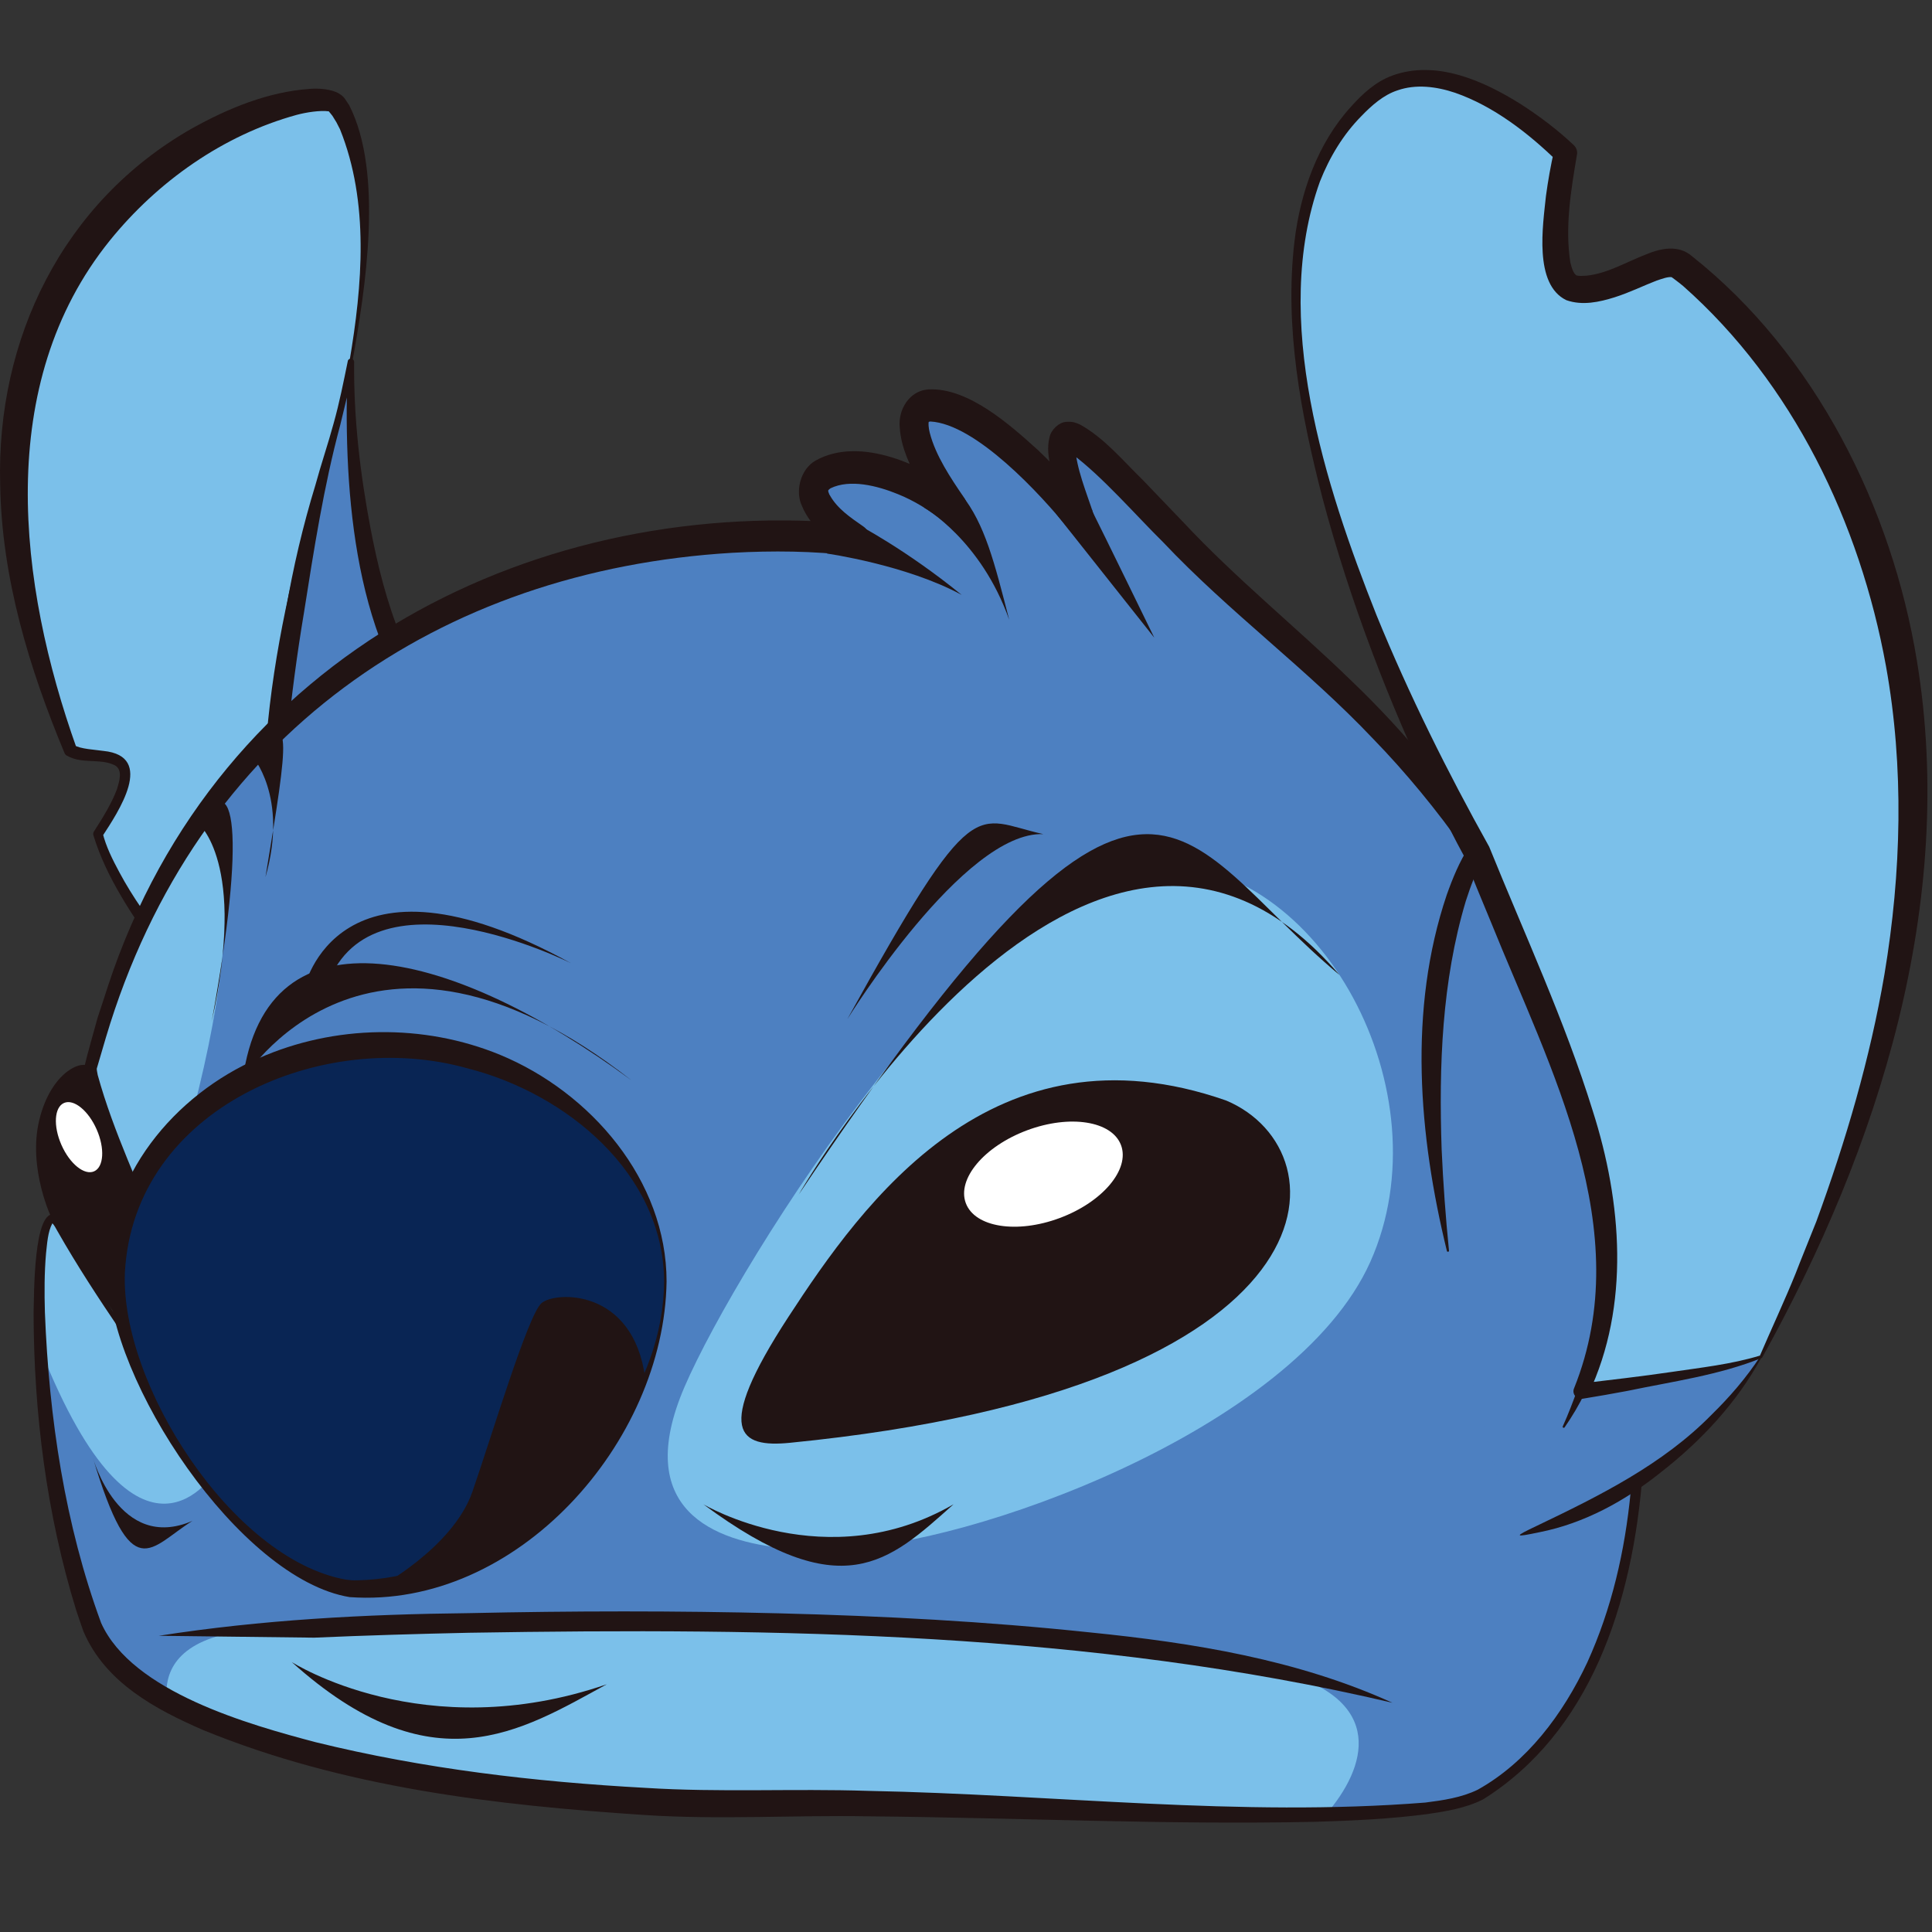 <?xml version="1.0" encoding="utf-8"?>

<svg version="1.1" id="Слой_1" xmlns="http://www.w3.org/2000/svg" xmlns:xlink="http://www.w3.org/1999/xlink" x="0px" y="0px"
	 viewBox="0 0 1024 1024" style="enable-background:new 0 0 1024 1024;" xml:space="preserve">
<rect x="0" y="0" width="1024" height="1024" fill="#333333" stroke="none"/>
<style type="text/css">
	.st0{fill:#7BC0EA;}
	.st1{fill:#211414;}
	.st2{fill:#4D80C1;}
	.st3{fill:#092554;}
	.st4{fill:#FFFFFF;}
</style>
<g>
	<path class="st0" d="M186,191.9c-2,10.8-4.6,22.2-7.7,34.1c-38.8,134.2-31,232.9-31,232.9l-47,61.6c0,0-40.5-48.3-48.2-78.3
		c34.9-52.6-3-36.9-14.6-44.4C-75.2,109,164.1,38.2,178.3,55.3C190.7,70.3,200.2,117.3,186,191.9z"/>
	<path class="st1" d="M186.7,192c-3.5,18.9-8.6,39.1-13.2,57.8c-1.2,5.5-3.8,19.2-5,24.9c-6.7,38.6-10.8,78-13.1,117
		c-1.3,22.2-2.3,44.9-1.5,67c0.1,1.6-0.5,3.1-1.4,4.3c-4,5.1-8.1,10.1-12.2,15.1c0,0-12.3,15-12.3,15S103.5,523,103.5,523
		c-1.5,2.2-4.9,2.3-6.5,0.1c-4.8-6.2-9.3-12.5-13.8-18.9c-13.1-19.4-26.8-38.8-33.7-61.5c-0.2-0.7-0.1-1.4,0.3-2
		c4.6-7.2,9.2-14.5,12.2-22.4c1.2-4.1,3.2-10.1-1-12.6c-7.8-4-17.4-0.5-25.6-5.2c-0.7-0.4-1.1-1-1.3-1.6C15.4,354,0.9,306.3,0.1,257
		c-2.2-77.3,33.3-150.1,101.6-188.9c19.2-10.7,40.2-19.4,62.5-21c4.1-0.3,9.3-0.1,13.7,1.6c1.8,0.7,3.9,2.1,5,3.8
		c0.2,0.3,1.9,2.8,2.2,3.3C203.4,91.8,193.7,153.2,186.7,192L186.7,192z M185.2,191.7c6.9-40.5,10.6-84.5-5-123.2
		c0,0-1.9-3.7-1.9-3.7s-2.1-3.4-2.1-3.4l-1.2-1.5c0,0-0.6-0.7-0.6-0.7s-0.3-0.4-0.3-0.4c0,0,0,0.1,0.1,0.2c-4.5-0.6-11.8,0.5-17,1.9
		c-38.9,10.7-73.7,35.3-99,66.6c-61.4,76.1-48.6,182-17.6,269c0,0-1.3-1.6-1.3-1.6c3,2.1,11.6,2.5,15.5,3.1
		c27.9,2.8,7.7,32.6-0.7,45.5c0,0,0.3-2,0.3-2c1.8,7.2,5.2,14,8.8,20.7c7.2,13.5,16.2,25.9,25.6,38c4.8,6,9.6,12,14.7,17.6l-6.5,0.1
		l22.4-31.7c6.8-9.5,15.8-22.3,22.6-31.5c0,0-1.4,4.6-1.4,4.6c-1.8-23.2-1.1-45.7,0.7-68.7c3.8-45.4,14.1-90,26.6-133.6
		C174.1,235.4,181.2,214,185.2,191.7L185.2,191.7z"/>
	<path class="st2" d="M147.2,458.9c0,0-7.7-98.7,31-232.9c3.1-12,5.7-23.3,7.7-34.1l0-0.1c0,0-6.1,140.6,52.1,196.4
		C296.3,444,147.2,458.9,147.2,458.9z"/>
	<path class="st1" d="M146.9,459.3c-0.5-1.2-0.5-3.3-0.8-4.6c-2.5-20.7-2.5-42.9-1.7-63.8c2-45.4,9.5-90.5,22.8-133.9
		c2.9-10.7,6.7-21.8,9.6-32.5c3.1-11,5.3-22.2,7.6-33.4c0.4-0.9,1.6-1.3,2.4-0.8c0.6,0.3,0.9,1,0.9,1.6c-0.3,29.6,3.2,59.3,8.7,88.2
		c7.4,38.8,19.6,79.2,48.6,107.2c18.9,19.8,14.3,40.5-9.7,52.8c-24.3,12.3-50.4,16-76.9,18.7c-2.7,0.3-5.7,0.4-8.4,0.6
		C148.9,459.3,148.3,459.5,146.9,459.3L146.9,459.3z M147.6,458.5c-0.2-0.3,0.6-0.2,1-0.4c0.8-0.1,3.3-0.7,4.1-0.8
		c26.7-5.6,54.4-11.5,78.2-25.1c25.2-15.4,15.7-28.8-1.9-45.3c-43-49.9-47.1-132.2-44.7-195.2c0,0,3.3,1,3.3,1l0,0.1
		c-1.3,8.2-4.8,22.3-7.3,32.6c-8.7,32.3-14,66.4-19.2,99.4C153.7,368.9,149.4,413.7,147.6,458.5L147.6,458.5z"/>
	<path class="st2" d="M784.7,951.4c-12.8,7-43.1,9.9-82.2,10.6c-88,1.6-220.4-7.8-295.9-5.8c-86.4,2.2-243-12.8-318.2-55.1
		c-19.6-11-33.6-23.8-39.5-38.7c-17.3-46.9-25.3-103.6-27.5-147.1c-2.4-47.9,2.3-80,9.7-66.1c14.2,26.5,35.5,58.7,35.5,58.7
		s30-15.1,22-36.9c-8-21.8-41.6-92.9-40.7-105.2c13.8-54.1,34.7-98.2,60.2-134.1c5.6-8,11.5-15.5,17.5-22.6
		c20.1-23.7,42.3-43.2,65.5-59.1c5.7-3.9,11.4-7.6,17.2-11.1c23.8-14.3,48.4-25.1,72.6-33.2c68.1-22.9,133.7-24.1,172.4-19.3
		c-54-35,0.9-56.8,51.4-17c-52.2-74.8,5.3-72,68.2,6.6c-34.5-96.6,23.9-13.3,85,41.7S829,455.9,860.9,652.1
		C892.7,848.2,826.3,928.7,784.7,951.4z"/>
	<path class="st0" d="M445,820.7c-1.6,0-26.2,0.1-27.8,0c-39.4-3.5-82.2-20.9-54.4-85.6c28.7-66.7,160.9-275.2,249.1-277.3
		c88.2-2.1,154.5,121.4,114.4,211S511.3,820.1,445,820.7z"/>
	<path class="st0" d="M702.5,962c-88,1.6-220.4-7.8-295.9-5.8c-86.4,2.2-243-12.8-318.2-55.1c-1.6-16.1,6.5-31.8,40-36.7
		c76.4-11.1,425.6-12,550.4,21.6C734.5,901.4,724.8,936.4,702.5,962z"/>
	<path class="st0" d="M114.2,779.8c0,0-40.3,67.3-92.7-64.5c-2.4-47.9,2.3-80,9.7-66.1c14.2,26.5,35.5,58.7,35.5,58.7
		s30-15.1,22-36.9c-8-21.8-41.6-92.9-40.7-105.2c13.8-54.1,34.7-98.2,60.2-134.1c2.1,2.2,30.6,34.3-13.4,184.7
		C78.6,712.1,114.2,779.8,114.2,779.8z"/>
	<path class="st1" d="M66.5,708.7c-0.4-0.3-0.7-0.7-1-1.1c0,0-0.6-0.8-0.6-0.8l-1.1-1.6c-11.6-17.1-23-34.5-33.3-52.6
		c-0.9-1.5-1.6-3.1-2.7-4.2c-0.2-0.1-0.3-0.1,0-0.1c0.2,0,0.1-0.1-0.1,0.2c-2.4,4.5-2.7,10.6-3.3,15.8c-0.9,10.3-0.9,20.8-0.6,31.3
		c2.2,56.1,10.6,112.4,29.8,164.6c16.5,36.7,78.9,54,113.7,63.2c57.3,14.1,116,21,174.7,24.2c39.4,2.5,78.7,0.3,118.1,1.6
		c98.7,1.9,197,14,295.3,6.2c9.5-1.2,19.1-2.6,27.8-6.8c26-14.5,45.1-39.8,58.1-67.5c25.9-56.9,28.1-122.5,21.9-184.6
		c-9.2-88.3-36.4-175.5-87.1-246.4c-14.5-20.6-31-40.7-48.3-58.5c-35-37-76.3-67.1-111.3-104.2c-14.4-14.2-32.4-35-48.2-46.7
		c-0.8-0.6-1.7-1-2.3-1.3c-0.5-0.3-1.1-0.2,0.2-0.2c1.2,0,2.9-1.3,3.4-2.4c0.1-0.1,0.2-0.5,0.2-0.5c0.6,11.9,6,24.5,9.9,36.5
		c3,8.6-7.4,14.9-12.8,8.2c-15.6-19.4-49.8-56.3-73.8-57.6c-0.8,0.1-1,0.3-0.9,0.2c0.1-0.1,0.3-0.4,0.1-0.1
		c-0.3,0.6-0.2,3.2,0.5,5.9c3.1,12.1,11.1,24,18.2,34.4c5.4,8-3.9,17.8-11.2,12.2c-7.4-5.7-15.4-10.7-23.9-14.1
		c-11-4.5-25.4-8.1-35.7-3.1c-1,0.7-1.2,1.1-1.2,1.1c0,0-0.2,0.4,0.4,1.7c0,0.3,0.3,0.6,0.5,1c4,7.1,10.9,11.7,17.5,16.3
		c3.8,2.5,5,7.8,2.6,11.8c-1.7,2.8-4.7,4.2-7.6,3.9c-21.2-2.6-42.9-2.8-64.4-1.6c-153.9,9.2-283.8,95.5-331.9,257
		c0,0-4.9,16.7-4.9,16.7l0.1-0.7c-0.1,0.7,0.2,2.4,0.5,3.8c8.3,30.2,22.5,59.3,33.8,88.5c1.7,4.7,4,9.5,5.2,14.5
		c1.3,5.2,0.4,11.2-2.1,15.8c-4.5,8.8-12.6,14.8-20.8,19.3c0,0-0.5,0.3-0.5,0.3C67.5,708.4,67,708.7,66.5,708.7L66.5,708.7z
		 M66.9,707.1c-0.1-0.2-0.3-0.1,0-0.2l0.5-0.3c9.6-5.9,21-15.5,21.1-28.2c-0.2-3-1-6.3-2.2-9.1c-2.5-6.2-9.2-21.1-12-27.5
		c-9.5-21.5-19.7-42.6-27.4-65c-1.1-3.6-2.3-7.4-2.2-11.3c1.5-6.6,5.4-20,7.1-26.3c1.4-4.2,4.2-12.6,5.5-16.8
		c58.5-177.4,229.3-260.7,397.3-244.6c0,0-5,15.7-5,15.7c-9.4-6.3-19.7-13.8-24.5-25.2c-3.8-7.9-0.9-19.6,7.2-24.2
		c23.8-13.3,57.8,2.7,77.6,18.1c0,0-11.2,12.1-11.2,12.1c-4.1-6-8.1-12.1-11.7-18.7c-4.4-8.3-9.4-18.1-10.1-28.8
		c-1.1-9.7,5.2-19.8,15.2-20.4c21.1-1.1,43.4,18.9,58.2,32.3c10.4,9.9,19.9,20.6,28.8,31.8l-12.9,8.2c-3.5-10.1-7-20.1-9.4-31.2
		c-1-5-2-10-0.5-15.9c0.9-4,5.1-7.8,8.8-8c3.8-0.3,5.6,0.7,7.3,1.4c13,7.2,22.9,19.3,33.3,29.4c0,0,21.2,22.1,21.2,22.1
		c28,30,59.2,55.1,88.6,83.6c59.5,56.7,106.6,129.5,130.6,211.1c33.8,113.9,52,312.3-60,382.5c-9.3,4.7-19.5,6.3-29.5,7.8
		c-19.8,2.6-39.6,3.5-59.4,4.1c-79,1.7-158-2.2-236.9-2.9c-39.5-0.7-79.1,1.9-118.6-0.7c-79.2-5.2-159.6-14.5-234.2-45.1
		C83,906.2,55.8,892,44.2,864.6c-1.3-3.8-2.7-7.6-3.9-11.4C24.7,802.5,17.9,749,17.8,695.8c0.3-7.5-0.3-56.3,11.6-51.9
		c3.4,1.8,4.8,6.8,6.7,9.9c4.9,9.1,10,18.1,15.2,27.1c4.7,8.2,10.1,16.8,15,24.9c0,0,0.5,0.8,0.5,0.8l0.3,0.4
		C67.1,707.1,67,707,66.9,707.1L66.9,707.1z"/>
	<path class="st3" d="M352.7,679.2c0,17.3-3.8,34.7-10.6,51.4v0c-23.6,58-83.2,106.9-142.4,111.3c-2.9,0.2-5.8,0.4-8.6,0.4
		c-53.9,0-129.2-100.1-129.2-167.1s64.1-121.3,143.1-121.3C283.9,553.9,352.7,612.2,352.7,679.2z"/>
	<path class="st1" d="M353.3,679.2c-1.2,85.2-79.4,173.7-168,167.3c-58.4-9.6-128-114.9-128-172.2c-1.6-50.3,35.3-94.2,79.8-113.4
		c40.1-17.8,87.5-18.5,128-1.8C313.2,579,353.3,625.7,353.3,679.2L353.3,679.2z M352,679.2c-0.3-57.4-52.1-99.7-104-112.9
		C171.4,544.6,70.9,587,66.2,674.4c-2.5,59.1,56.7,151.8,116.9,162.8c2.2,0.3,4.1,0.5,6.4,0.4c27-0.6,53.2-10.6,76-24.9
		C311.1,783.8,351.5,735.6,352,679.2L352,679.2z"/>
	<path class="st1" d="M342,730.6L342,730.6c-23.6,58-83.2,107-142.4,111.4c0,0,40.4-21.3,50.8-51.4c10.4-30,29.4-93.6,36.6-99.9
		C294.1,684.4,335.7,682.5,342,730.6z"/>
	<path class="st1" d="M84.2,867c54.4-8.5,109.2-11.4,164.2-12c54.9-1.2,109.8-1.3,164.7,0.1c54.9,1.4,109.8,4.3,164.5,10.1
		c54.7,5.5,110,14.4,160.4,37.3c-160-37.6-325.7-39.8-489.4-37.1c-27.4,0.6-54.7,1.4-82.1,2.6L84.2,867L84.2,867z"/>
	<path class="st1" d="M154.6,880.9c0,0,70.1,45.2,167,11.8C275.8,917.7,229.1,947.8,154.6,880.9z"/>
	<path class="st1" d="M27.5,646c0,0-12.9-26.5-6.7-52.3c6.2-25.8,23.3-32.8,27.2-27.8s8,34.5,23.2,59.6c-5.5,20.7-18.3,42-6,76.5
		C54,688.1,27.5,646,27.5,646z"/>
	<path class="st1" d="M418.8,764.7c-27,2.7-40.8-5.5-1-66.6s108.8-157.9,232.1-114.8C713.7,610.1,712.7,735.6,418.8,764.7z"/>
	
		<ellipse transform="matrix(0.937 -0.35 0.35 0.937 -182.827 233.062)" class="st4" cx="553" cy="622" rx="43.9" ry="24.8"/>
	
		<ellipse transform="matrix(0.915 -0.403 0.403 0.915 -239.321 67.91)" class="st4" cx="41.8" cy="602.9" rx="10.2" ry="19.8"/>
	<path class="st1" d="M49.2,772.5c0,0,13.8,50.4,52.8,33.6C79.4,820.2,69.9,841.7,49.2,772.5z"/>
	<path class="st1" d="M372.8,797.3c0,0,65.3,39,132.6,0C470.8,828.2,446.3,851.7,372.8,797.3z"/>
	<path class="st1" d="M423.3,633.2c0,0,155.7-269.8,286.7-116.4C621.3,442.8,611,353.4,423.3,633.2z"/>
	<path class="st1" d="M449.1,540.2c0,0,61.7-99.8,103.9-98.1C516.1,434,517.2,416.9,449.1,540.2z"/>
	<path class="st1" d="M105,436.4c0,0,26.1,20.4,7.2,105.1C130.4,442,125.1,403.3,105,436.4z"/>
	<path class="st1" d="M133.4,400.4c0,0,19.7,21.4,7.3,64.5C153.1,389.9,155.6,373.3,133.4,400.4z"/>
	<path class="st1" d="M128.6,572.6c0,0,65.8-109.7,206.1,0C240.8,503.5,141.1,477.2,128.6,572.6z"/>
	<path class="st1" d="M302.6,510.5c0,0-108.3-54.4-129.9,14c-12.4,4.4-11.5-0.6-11.5-0.6S178.4,442.1,302.6,510.5z"/>
	<path class="st1" d="M438.3,293.4c0,0,41.9,5.9,71.4,21.9c-29.6-24.1-55.3-37.4-55.3-37.4L438.3,293.4z"/>
	<path class="st1" d="M489.7,269c0,0,30.2,17,45.2,59.5c-7.9-30.7-12.9-50.7-25.2-66.2C497.4,246.9,489.7,269,489.7,269z"/>
	<path class="st1" d="M559.5,272l52.3,66c0,0-27-55.4-33-67.3c-6-12-14-2.5-14-2.5L559.5,272z"/>
	<path class="st2" d="M838.1,737.3C838,737.3,838,737.3,838.1,737.3c-2.7,6.3-5.7,12.6-9.3,19c-7.8,14-17.8,28.2-30.3,42.7
		c0,0-75.1-231.6-15.7-347.6C827.4,563.4,876,647.5,838.1,737.3z"/>
	<path class="st2" d="M933.3,719.1c-31,46.1-77.8,79.3-128.7,100c-6.2-20.1-6.2-20.1-6.2-20.1c12.6-14.5,22.6-28.7,30.3-42.7
		c3.6-6.3,6.6-12.7,9.3-19c0,0,0,0,0,0C840,737,918.1,726.2,933.3,719.1z"/>
	<path class="st0" d="M933.3,719.1c-15.2,7.1-93.4,18-95.3,18.2c37.9-89.8-10.7-173.9-55.3-285.9c0,0-170.8-300.4-56.3-399.9
		c39.4-34.2,103.3,29.7,103.3,29.7s-14.9,69.1,5.1,72c20.1,2.9,43.9-18.1,54.5-13.1C900,145,1133.1,328.5,933.3,719.1z"/>
	<path class="st1" d="M933.9,719.7c-22.8,9.2-47.4,12.5-71.3,17.5c-8,1.5-15.9,2.9-24,4.2c-3.1,0.5-5.6-2.8-4.3-5.6
		c33.7-83.9-12.8-169.5-44-246.9c-4.1-10.1-11.4-27.1-13.7-34c-5.6-10.2-10.7-20.4-15.7-30.7c-24.7-51.6-45.3-105.2-60-160.4
		c-11.4-44.2-20.2-90.1-14.8-135.9c3.1-25.8,12.2-51.9,30-71.4c6.1-6.8,12.9-13.1,21.7-16.4c23.5-8.6,48.7,2.8,68.4,15.2
		c9.9,6.4,19.1,13.3,27.9,21.6c1.5,1.4,2.1,3.4,1.7,5.2c-3.2,18.8-6.4,38.4-3.5,56.9c0.8,3.6,1.9,6.2,3.3,7c1.5,0.4,3.6,0.2,5.5,0.1
		c11.3-1.3,20.3-7,31.7-11.4c7.5-3.1,16.9-5.1,24,1.1c65.3,51.8,105.9,133.1,119.2,214.4C1037.1,478.4,995.9,608.3,933.9,719.7
		L933.9,719.7z M932.8,718.5c5.7-13.3,13.6-30.3,18.9-43.5c1.8-4.8,9.4-23.5,11-27.6c15.6-42.6,28.5-86.4,36.1-131
		c9-53.8,10.5-109.7,0.8-163.4c-13.8-75.9-49.4-150-107.5-201.4c-2.6-2.2-6.8-5.2-6.1-4.7c-2.1-0.3-5.4,1-7.9,1.8
		c-6.8,2.6-14.2,6.3-22.4,8.9c-8,2.5-17,4.5-25.5,1.5c-17.4-8.4-12.4-39.8-10.8-55.3c1.1-8.1,2.5-16,4.3-24c0,0,1.7,5.7,1.7,5.7
		c-15.3-14.9-33.7-29.2-54.1-36.3c-10.1-3.4-20.9-4.7-30.6-1.3c-7.4,2.4-13.7,8-19.1,13.6c-9.7,9.8-16.9,21.8-22,34.7
		c-26.1,72.6,2.7,161.1,30,229.9c17.2,42.1,37.6,83.1,59.7,122.7c18.6,46,40.2,92.5,54.9,140c15.4,48.2,19.9,103.1-2.3,150.1
		c0,0-4.3-5.6-4.3-5.6c14.3-1.7,34.1-4,48.1-6.1C901.3,724.9,917.7,723.1,932.8,718.5L932.8,718.5z"/>
	<path class="st1" d="M828.3,756c2.9-6.4,5.4-13,7.8-19.6c0.2-0.6,0.7-1,1.3-1.2c0.1-0.1-1.3,1.2-1.2,1.2
		c17.4-47.1,11.3-97.5-0.9-144.9c-12.3-48.6-37.7-92.4-57-138.4c0,0,8.5,0.9,8.5,0.9c-4.2,7.2-7.3,15.5-9.9,23.6
		c-12.7,42.5-14.3,87.4-12.8,131.6c0.8,17.9,2.1,35.8,3.9,53.7c0.1,0.6-0.9,0.8-1.1,0.2c-15-61.3-20.6-128-0.1-188.8
		c3.2-9,6.7-17.5,11.9-25.7c2-3.2,7.3-2.7,8.5,0.9c8.9,23.3,17.3,46.8,26.2,70.2c16.5,47.1,42.1,93.1,42.9,144.3
		c0.6,25.5-4.8,51.3-16.2,74.1c-0.2,0.6-0.7,1.1-1.3,1.2c0,0,1.3-1.2,1.3-1.2c-3.1,6.4-6.8,12.6-10.8,18.4
		C828.9,757.1,828,756.6,828.3,756L828.3,756z"/>
	<path class="st1" d="M933.7,719.3c-13,24-32.1,44.5-53.6,61.2c-18.7,15-40.4,26.9-64.1,31.6c-13.4,2.8-14.1,2.6-1.2-3.5
		c33-15.8,66.5-32.4,92.4-58.8c9.6-9.4,18.4-19.6,25.8-30.9C933.2,718.5,933.9,718.8,933.7,719.3L933.7,719.3z"/>
</g>
</svg>
